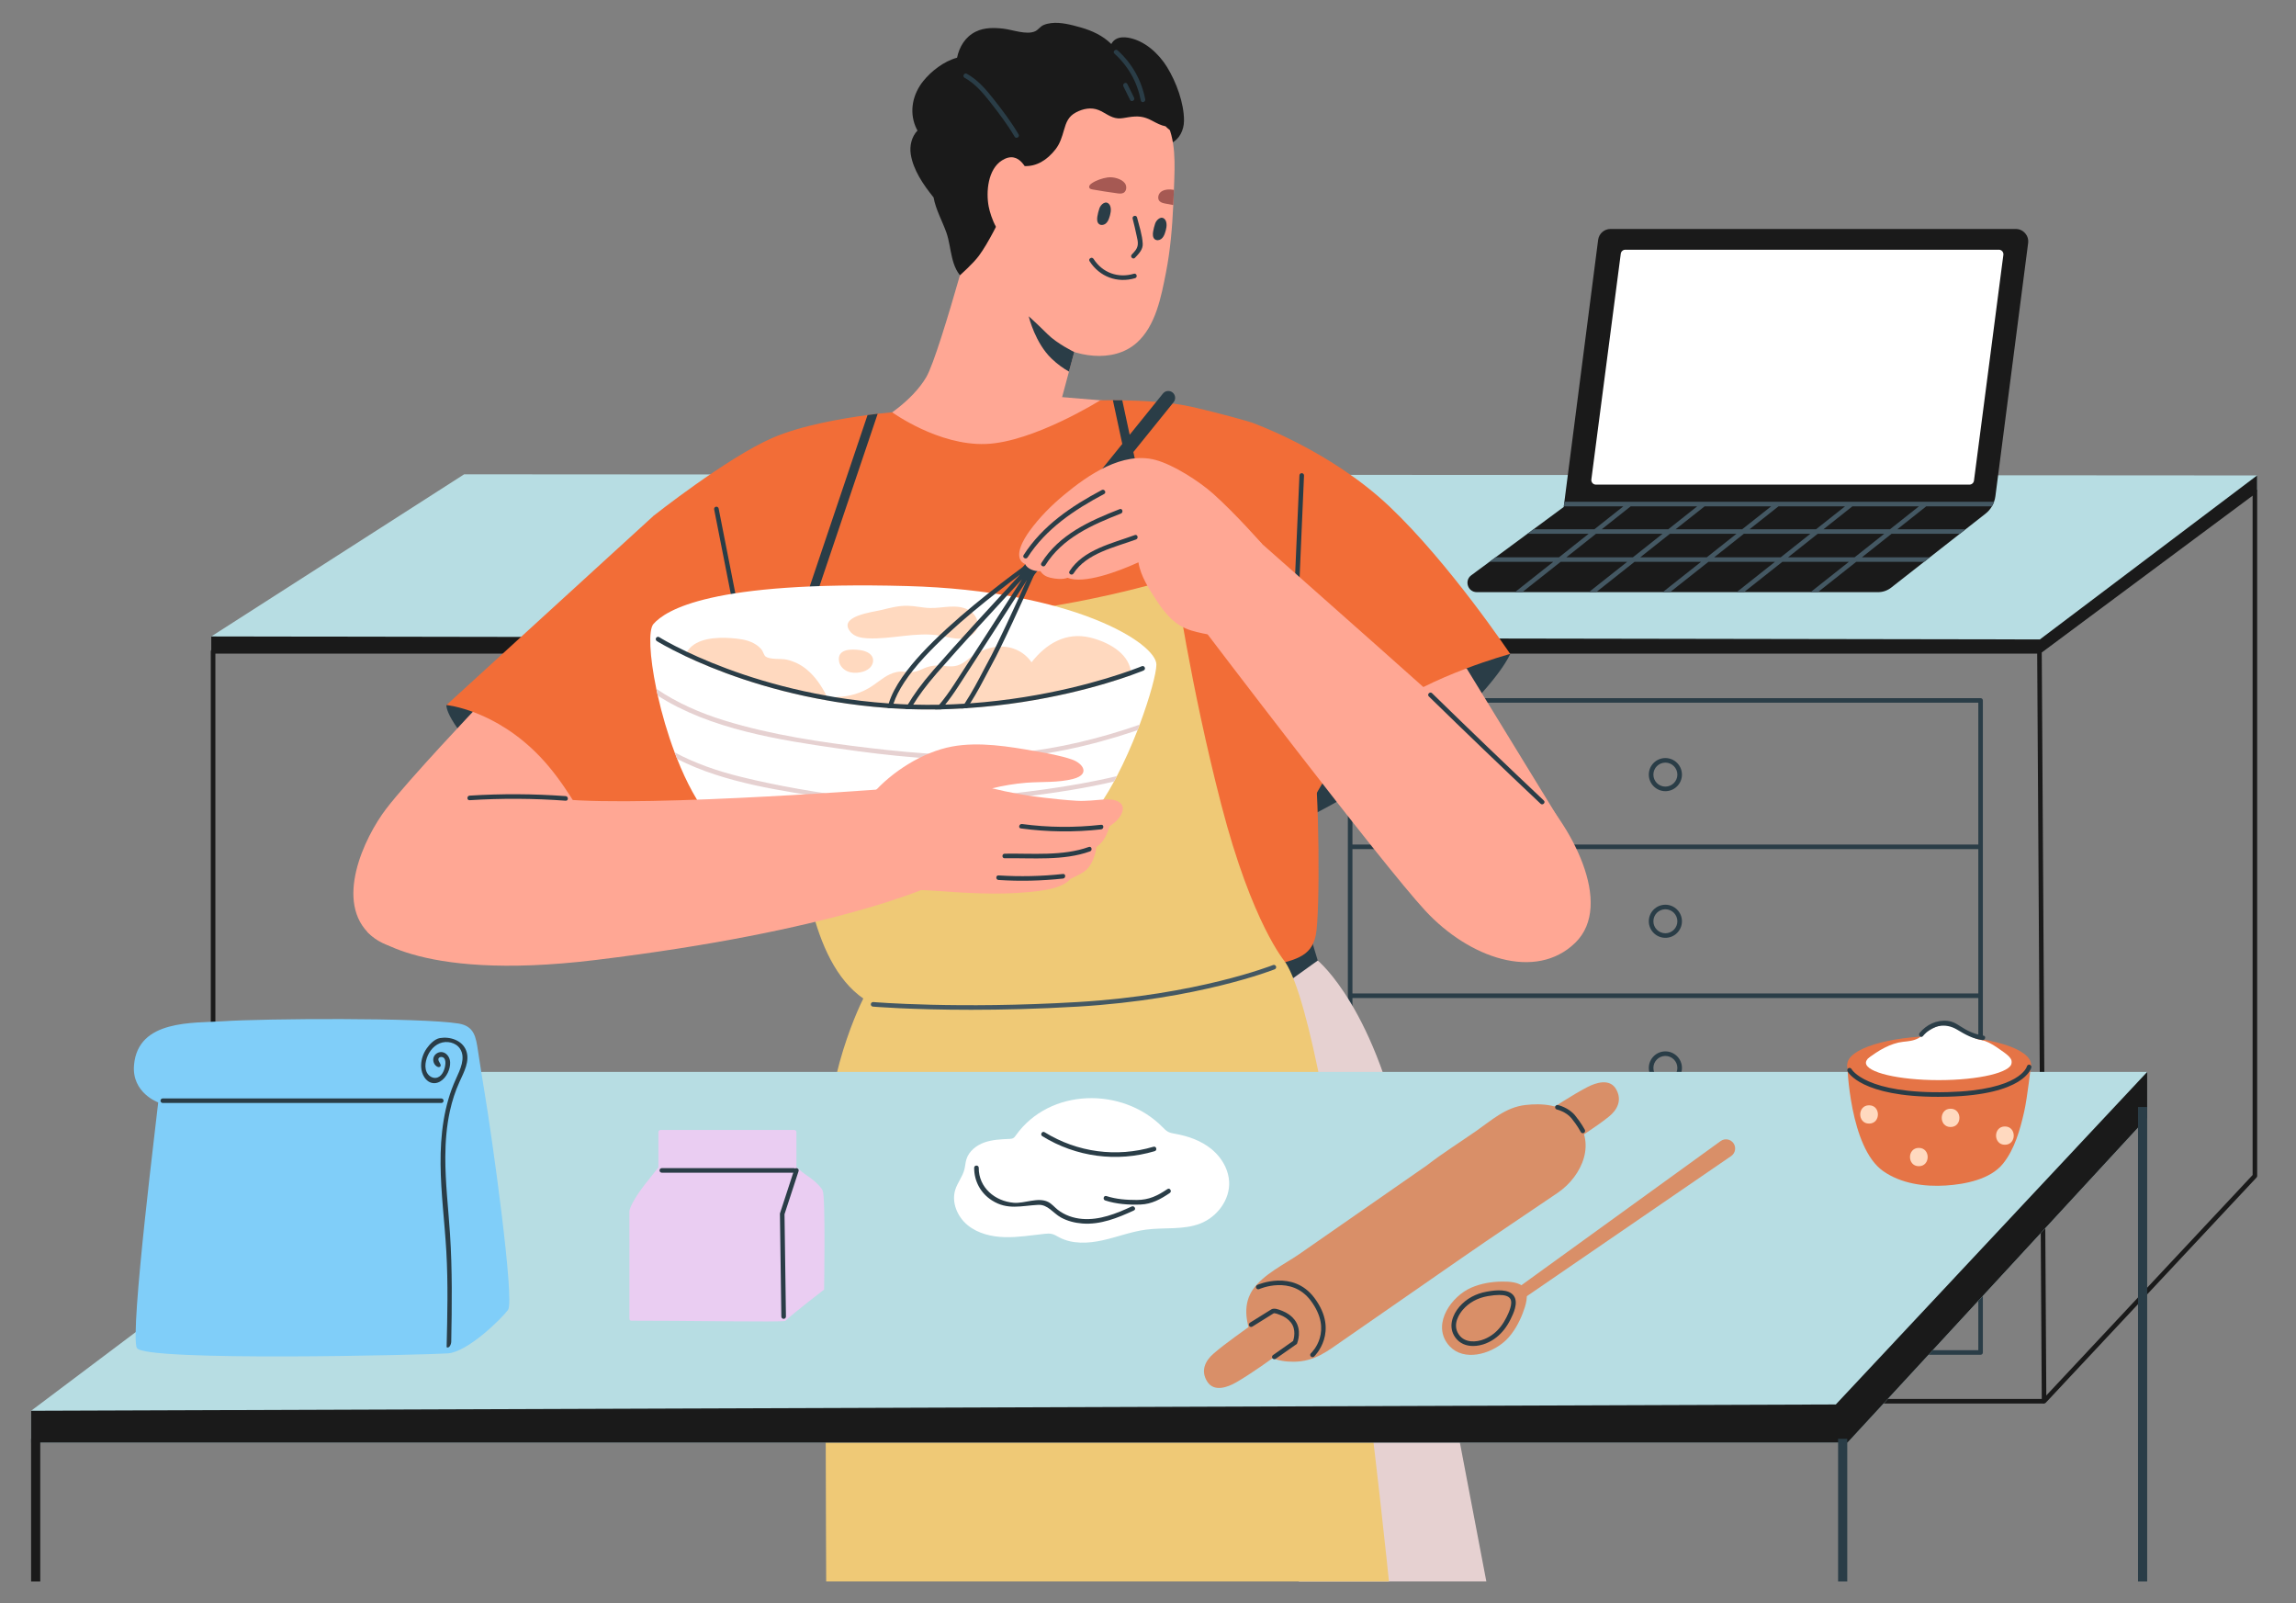 <?xml version="1.0" encoding="utf-8"?>
<!-- Generator: Adobe Illustrator 26.3.1, SVG Export Plug-In . SVG Version: 6.00 Build 0)  -->
<svg version="1.1" id="Layer_1" xmlns="http://www.w3.org/2000/svg" xmlns:xlink="http://www.w3.org/1999/xlink" x="0px" y="0px"
	 viewBox="0 0 1329.02 927.67" style="enable-background:new 0 0 1329.02 927.67;" xml:space="preserve">
<rect x="0" y="0" width="1329.02" height="927.67" fill="#808080" stroke="none"/>
<style type="text/css">
	.st0{fill:#B7DDE3;}
	.st1{fill:#1A1A1A;}
	.st2{fill:#2A3D47;}
	.st3{fill:#E6D1D1;}
	.st4{fill:#FFA794;}
	.st5{fill:#A65953;}
	.st6{fill:#F26D37;}
	.st7{fill:#EFC976;}
	.st8{fill:#FFFFFF;}
	.st9{fill:#FFD9BF;}
	.st10{fill:#80CEF9;}
	.st11{fill:#EACDF2;}
	.st12{fill:#D98F68;}
	.st13{fill:#E57446;}
	.st14{fill:#445863;}
</style>
<g>
	<g>
		<polygon class="st0" points="1306.52,275.13 1306.52,284.19 1181.61,377.6 148.22,376.44 122.28,377.6 122.28,368.31 
			268.67,274.48 		"/>
		<g>
			<g>
				<path class="st1" d="M1183.19,812.21c-0.16,0-0.33-0.03-0.48-0.09c-0.51-0.2-0.84-0.68-0.84-1.23l-2.67-433.96
					c0-0.42,0.2-0.82,0.53-1.07l124.71-92.71c0.4-0.3,0.94-0.34,1.38-0.12c0.45,0.22,0.73,0.68,0.73,1.18v396.3
					c0,0.34-0.13,0.66-0.36,0.91l-122.05,130.38C1183.9,812.06,1183.54,812.21,1183.19,812.21z M1181.85,377.58l2.64,429.97
					l119.42-127.57V286.85L1181.85,377.58z"/>
			</g>
			<g>
				<path class="st2" d="M1146.45,784.02h-286.1v-2.65h284.78V406.66H782.85v250.52h-2.65V405.33c0-0.73,0.59-1.32,1.32-1.32h364.92
					c0.73,0,1.32,0.59,1.32,1.32v377.36C1147.78,783.42,1147.18,784.02,1146.45,784.02z"/>
			</g>
			<g>
				<path class="st1" d="M1183.19,812.21H123.34c-0.73,0-1.32-0.59-1.32-1.32V376.94c0-0.73,0.59-1.32,1.32-1.32h1057.18v2.65
					H124.67v431.3h1058.52V812.21z"/>
			</g>
		</g>
		<polygon class="st1" points="1306.52,275.13 1306.52,284.19 1181.61,377.6 148.22,376.44 122.28,377.6 122.28,368.31 
			1180.76,370.04 		"/>
	</g>
	<g>
		<rect x="781.53" y="488.73" class="st2" width="364.92" height="2.65"/>
	</g>
	<g>
		<rect x="781.53" y="574.91" class="st2" width="364.92" height="2.65"/>
	</g>
	<g>
		<path class="st2" d="M963.99,457.85c-5.29,0-9.59-4.3-9.59-9.59c0-5.28,4.3-9.58,9.59-9.58c5.29,0,9.59,4.3,9.59,9.58
			C973.58,453.55,969.28,457.85,963.99,457.85z M963.99,441.33c-3.83,0-6.94,3.11-6.94,6.94c0,3.83,3.11,6.94,6.94,6.94
			c3.82,0,6.94-3.11,6.94-6.94C970.93,444.44,967.82,441.33,963.99,441.33z"/>
	</g>
	<g>
		<path class="st2" d="M963.99,542.72c-5.29,0-9.59-4.3-9.59-9.58c0-5.28,4.3-9.58,9.59-9.58c5.29,0,9.59,4.3,9.59,9.58
			C973.58,538.42,969.28,542.72,963.99,542.72z M963.99,526.2c-3.83,0-6.94,3.11-6.94,6.94c0,3.83,3.11,6.94,6.94,6.94
			c3.82,0,6.94-3.11,6.94-6.94C970.93,529.31,967.82,526.2,963.99,526.2z"/>
	</g>
	<g>
		<path class="st2" d="M963.99,627.6c-5.29,0-9.59-4.3-9.59-9.59c0-5.28,4.3-9.58,9.59-9.58c5.29,0,9.59,4.3,9.59,9.58
			C973.58,623.3,969.28,627.6,963.99,627.6z M963.99,611.08c-3.83,0-6.94,3.11-6.94,6.94c0,3.83,3.11,6.94,6.94,6.94
			c3.82,0,6.94-3.11,6.94-6.94C970.93,614.19,967.82,611.08,963.99,611.08z"/>
	</g>
	<g>
		<path class="st3" d="M762.77,555.87c0,0,34.42,27.81,51.06,115.2c16.64,87.4,46.52,244.09,46.52,244.09H751.84l-56.54-366.35
			L762.77,555.87z"/>
		<path class="st2" d="M759.13,543.79l3.64,12.08l-21.02,15.06c0,0-8.77-12.91-8.44-13.57C733.64,556.7,759.13,543.79,759.13,543.79
			z"/>
		<path class="st2" d="M258.42,408.01c0,0-1.77,9.27,30.9,40.61c32.66,31.34,59.15,50.32,62.68,39.28
			c3.53-11.04,16.77-82.54,11.92-86.96c-4.86-4.41-35.75-26.04-37.08-26.04C325.52,374.9,258.42,408.01,258.42,408.01z"/>
		<path class="st2" d="M874.17,378.43c0,0-5.08,13.04-32.33,38.96c-27.25,25.92-79.56,52.85-79.56,52.85s-7.61-12.36-8.61-15.01
			c-0.99-2.65,2.65-24.42,2.65-24.42s41.71-37.15,47.67-38.14c5.96-0.99,52.97-23.99,53.96-22.75
			C858.94,371.15,874.17,378.43,874.17,378.43z"/>
		<path class="st4" d="M848.94,386.78c0,0,42.07,68.62,51.94,84.77c9.87,16.14-0.22,36.54-2.87,38.15
			c-2.65,1.6-56.94-24-63.56-43.42c-6.62-19.42-30.46-61.35-30.46-64.89c0-3.53,11.03-14.61,11.03-14.61H848.94z"/>
		<path class="st4" d="M276.96,408.45c0,0-40.61,42.82-53.41,59.59c-12.8,16.77-30.46,54.29-8.83,73.27
			c21.63,18.98,61.8-1.77,89.6-20.75c27.81-18.98,73.93-62.68,73.93-62.68L276.96,408.45z"/>
		<path class="st1" d="M675.52,38.78c-4.86-7.88-13.07-15.38-22.49-16.97c-5.07-0.85-8.24,0.7-9.76,3.66
			c-4.81-4.77-11.06-7.73-17.81-9.62c-5.28-1.48-11.46-3.16-17.01-2.48c-1.52,0.19-2.98,0.5-4.39,1.12
			c-1.93,0.84-3.11,2.77-4.79,3.57c-4.96,2.35-13.18-0.87-18.47-1.47c-5.34-0.61-10.97-0.72-15.92,1.69
			c-6.12,2.97-9.57,8.74-10.9,15.12c-7.61,2.03-15.05,7.85-19.62,13.58c-5.93,7.43-8.11,17.16-4.48,26.1
			c0.35,0.85,0.77,1.66,1.2,2.47c-3.32,3.43-4.69,8.73-3.89,13.75c1.41,8.97,7.18,17.55,13.2,24.95c1.25,7.03,5.13,13.85,7.44,20.42
			c3.1,8.82,2.2,20.58,10.23,26.95c7.4,5.87,17.67,1.52,24.4-3.26c7.9-5.62,13.84-13.47,21.25-19.66
			c10.93-9.13,23.33-8.36,36.34-11.77c10.16-2.66,18.79-9.57,23.19-19.18c2.92-6.39,3.59-12.66,8.98-17.73
			c2.47-2.32,4.64-4.46,5.83-7.25c4.58-2.13,7.25-7.42,7.3-12.85C685.42,59.71,680.85,47.42,675.52,38.78z"/>
		<path class="st4" d="M679.75,103.11c-0.08,2.25-0.13,4.5-0.24,6.75c-0.08,2.94-0.21,5.88-0.37,8.79
			c-0.61,13.08-1.7,26.11-4.21,38.96c-2.73,13.85-5.91,31.04-17.03,40.84c-13.61,12.02-36.07,8.21-49.98-1.38
			c-21.88-15.1-40.97-56.15-40.97-56.15s-1.24-43.19,1.06-47.59c2.33-4.37,20.84-38.56,27.91-42.53
			c7.07-3.97,69.39,6.62,75.56,14.04C680.15,75.27,680.18,90.29,679.75,103.11z"/>
		<path class="st4" d="M630.84,174.83c0,1.01-7.57,23.52-7.57,23.52l-1.46,5.38v0.03l-3.05,11.28l-9.75,36.28
			c0,0-26.48,19.2-30.46,19.54c-3.97,0.32-68.22-28.15-68.22-28.15s17.56-10.25,25.85-24.5c8.26-14.25,33.74-110.57,33.74-110.57
			s45.37,19.12,46.03,20.31C616.62,129.17,630.84,173.85,630.84,174.83z"/>
		<path class="st4" d="M606.35,229.13l48,3.97c0,0-8.61,22.51-13.24,24.5c-4.63,1.99-54.8,16.4-64.49,12.83
			c-9.69-3.56-2.58-44.28,0-44.95C579.21,224.83,606.35,229.13,606.35,229.13z"/>
		<path class="st2" d="M642.57,119.07c-0.09-0.21-0.19-0.41-0.32-0.6c-2.02-2.89-5.06-0.23-5.85,2.05
			c-0.52,1.52-0.92,3.09-1.19,4.68c-0.27,1.59-0.29,3.51,0.99,4.49c1.05,0.8,2.62,0.59,3.68-0.19c1.06-0.79,1.69-2.02,2.12-3.27
			C642.75,124.09,643.48,121.28,642.57,119.07z"/>
		<path class="st2" d="M674.84,127.87c-0.09-0.21-0.19-0.41-0.32-0.6c-2.02-2.89-5.06-0.23-5.85,2.05
			c-0.52,1.52-0.92,3.09-1.19,4.68c-0.27,1.59-0.29,3.51,0.99,4.49c1.05,0.8,2.62,0.59,3.68-0.19c1.06-0.79,1.69-2.02,2.12-3.27
			C675.02,132.89,675.75,130.08,674.84,127.87z"/>
		<path class="st2" d="M658.17,125.84c-0.42-1.65-2.98-0.95-2.55,0.7c0.84,3.28,1.62,6.56,2.31,9.88c0.37,1.78,0.9,3.51,0.64,5.34
			c-0.35,2.41-1.82,3.79-3.46,5.55c-1.16,1.25,0.71,3.12,1.87,1.87c2.2-2.37,4.64-4.71,4.48-8.13
			C661.21,136.04,659.41,130.68,658.17,125.84z"/>
		<path class="st2" d="M656.34,158.42c-9.14,2.71-18.21-0.55-23.36-8.61c-0.91-1.43-3.21-0.11-2.29,1.34
			c5.77,9.03,16.06,12.88,26.35,9.82C658.67,160.49,657.98,157.94,656.34,158.42z"/>
		<path class="st2" d="M621.81,203.72v0.03l-3.05,11.28c-3.07-1.72-6.59-4.16-10.14-7.57c-9.38-9.08-12.95-23.57-13.16-24.44
			c0.32,0.26,5.59,5.06,10.91,10.36C611.82,198.85,621.81,203.72,621.81,203.72z"/>
		<path class="st5" d="M651.1,106.01c-1.85-2.5-6.63-3.82-10-3.32c-3.08,0.46-6.5,1.62-9.02,3.3c-0.54,0.36-1.07,0.76-1.38,1.28
			c-0.31,0.52-0.37,1.19,0.01,1.65c0.39,0.46,1.09,0.61,1.74,0.73c4.75,0.84,9.52,1.59,14.32,2.23c1.18,0.16,2.48,0.29,3.53-0.26
			c1.2-0.63,1.66-1.96,1.62-3.14C651.9,107.62,651.63,106.73,651.1,106.01z"/>
		<path class="st5" d="M672.26,110.84c-0.74,0.5-1.27,1.24-1.59,2.07c-0.4,1.11-0.4,2.52,0.53,3.5c0.82,0.85,2.09,1.14,3.26,1.38
			c1.56,0.32,3.13,0.61,4.69,0.87c0.16-2.91,0.29-5.85,0.37-8.79C676.89,109.38,674.01,109.62,672.26,110.84z"/>
		<path class="st1" d="M671.76,58.44c-9.74-5.59-21.24-6.73-31.85-9.85c-10.42-3.07-19.18-8.16-30.38-6.94
			c-8.58,0.93-18.4,3.04-25.33,8.51c-8.42,6.64-12.2,18.95-16.76,28.25c-4.84,9.86-8.89,19.41-9.9,30.48
			c-1.22,13.32,0.47,26.7-1.82,39.95c-0.4-0.05-0.81-0.09-1.22-0.22c-1.64-0.48,1.17,10.67,1.17,10.67s7.73-6.87,10.96-11.27
			c5.81-7.92,11.18-19.5,15.8-28.17c4.08-7.65,7.44-15.64,10.49-23.75c7,0.3,13.09-3.32,18.11-9.75c2.54-3.26,3.71-7.16,4.83-11.07
			c1.29-4.5,2.55-7.9,6.94-10.23c4.09-2.17,8.82-3.13,13.19-1.34c3.75,1.53,6.86,4.46,11.06,4.78c2.08,0.16,4.14-0.35,6.17-0.66
			c5.35-0.82,8.79-0.6,13.63,2c2.69,1.44,5.19,2.77,7.84,3.26c2.35,2.47,5.31,4.4,7.31,1.81C686.28,69.32,675.5,60.59,671.76,58.44z
			"/>
		<path class="st4" d="M597.48,106.14c-2.37-7.75-7.34-19.7-17.48-13.33c-8.16,5.12-9.33,18.18-7.71,26.69
			c1.07,5.63,5.97,20.48,14.01,18.01c4.32-1.33,5.19-6.45,6.06-10.26c1.48-6.48,2.47-13.04,3.19-19.64
			C596.45,108.09,597.87,107.4,597.48,106.14z"/>
		<path class="st2" d="M646.96,29.17c-1.26-1.14-3.14,0.73-1.87,1.87c8.01,7.25,13.21,16.5,15.26,27.11
			c0.32,1.67,2.88,0.96,2.55-0.7C660.77,46.43,655.28,36.7,646.96,29.17z"/>
		<path class="st2" d="M656.45,56.51c-1.3-2.62-2.59-5.25-3.89-7.87c-0.76-1.53-3.04-0.19-2.29,1.34c1.3,2.62,2.59,5.25,3.89,7.87
			C654.91,59.37,657.2,58.03,656.45,56.51z"/>
		<path class="st2" d="M589.61,77.78c-4.22-7.17-9.23-13.78-14.37-20.31c-4.52-5.75-9.11-11.15-15.56-14.76
			c-1.49-0.83-2.83,1.45-1.34,2.29c6.26,3.51,10.65,8.79,15.02,14.35c5,6.36,9.85,12.79,13.96,19.77
			C588.19,80.58,590.48,79.25,589.61,77.78z"/>
		<path class="st6" d="M761.61,541.31c-2.65,12.58-11.92,14.57-31.12,18.54c-19.2,3.97-87.42,19.86-99.66,19.2
			c-12.24-0.66-75.13-9.93-75.13-9.93L433.88,385.05l-55.62-86.52c0,0,42.37-33.53,68.65-45.02c16.71-7.31,40.33-11.33,55.27-13.32
			c2.15-0.29,4.11-0.53,5.85-0.74c5.22-0.58,8.42-0.85,8.42-0.85s26.64,19.33,54.13,18.33c27.49-0.98,66.29-25.27,66.29-25.27
			s2.81-0.08,7.31-0.05c1.62,0,3.44,0.03,5.43,0.05c11.34,0.19,28.02,0.98,40.18,3.76c20.18,4.63,34.08,8.87,34.08,8.87
			s33.1,175.85,36.42,193.07C763.6,454.57,764.26,528.73,761.61,541.31z"/>
		<g>
			<path class="st2" d="M676.47,356.72l-5.16,1.11l-27.12-126.22c1.62,0,3.44,0.03,5.43,0.05L676.47,356.72z"/>
		</g>
		<path class="st7" d="M455.26,356.01c3.59,44.7,0.78,80.69,6.77,125.13c4.43,32.82,11.5,91.96,51.43,103.2c0,0,87.27,2.65,132.29,0
			c45.02-2.65,98.24-27.55,98.24-27.55s-19.15-21.84-37.11-91.31c-17.96-69.47-26.66-131.08-26.66-131.08s-62.44,19.5-124.02,22.09
			C491.15,359.23,455.26,356.01,455.26,356.01z"/>
		<path class="st6" d="M378.26,298.54L258.42,408.01c0,0,28.25,2.65,54.29,30.01c26.04,27.37,43.7,75.48,43.7,75.48
			s172.14-31.34,168.61-42.37c-3.53-11.03-41.05-143.89-48.55-149.19C468.97,316.64,378.26,298.54,378.26,298.54z"/>
		<g>
			<path class="st2" d="M443.72,443.32c-0.62,0-1.17-0.44-1.3-1.07l-29.04-147.46c-0.14-0.72,0.33-1.41,1.04-1.55
				c0.73-0.14,1.41,0.33,1.56,1.04l29.04,147.46c0.14,0.72-0.33,1.41-1.04,1.55C443.89,443.31,443.8,443.32,443.72,443.32z"/>
		</g>
		<g>
			<path class="st2" d="M508.03,239.45l-41,121.45l-5.01-1.69l40.15-119.02C504.32,239.9,506.28,239.66,508.03,239.45z"/>
		</g>
		<path class="st6" d="M723.87,244.28c0,0,45.68,15.86,80.55,48.96c34.87,33.1,69.74,85.19,69.74,85.19s-45.91,12.36-73.27,33.1
			c-27.37,20.75-44.58,58.71-44.58,58.71l-49.44-161.55L723.87,244.28z"/>
		<g>
			<path class="st2" d="M748.04,402.1c-0.02,0-0.04,0-0.06,0c-0.73-0.03-1.3-0.65-1.27-1.38l5.46-125.63
				c0.03-0.73,0.65-1.29,1.38-1.27c0.73,0.03,1.3,0.65,1.27,1.38l-5.46,125.63C749.33,401.54,748.74,402.1,748.04,402.1z"/>
		</g>
		<path class="st8" d="M669.37,384.6c0,4.77-3.66,18.67-9.69,34.75c-0.4,1.06-0.79,2.12-1.22,3.2c-3.39,8.71-7.44,17.96-11.97,26.59
			c-0.53,1.06-1.09,2.09-1.64,3.12c-8,14.67-17.29,27.25-26.91,32.31c-26.43,13.93-172.12,30.11-206.57-10.62
			c-7.57-8.95-14.09-21.37-19.39-34.72c-0.53-1.27-1.01-2.54-1.48-3.84c-4.11-10.91-7.39-22.3-9.75-32.81
			c-0.29-1.35-0.58-2.67-0.85-3.97c-3.92-18.86-4.66-34.14-1.64-37.53c7.1-7.95,32.89-25.03,146.83-21.93
			C621.28,341.75,669.37,372.26,669.37,384.6z"/>
		<path class="st3" d="M659.68,419.35c-0.4,1.06-0.79,2.12-1.22,3.2c-0.74,0.24-1.46,0.5-2.2,0.74
			c-25.95,8.69-52.99,14.49-80.35,15.92c-30.01,1.59-60.33-1.72-89.99-5.96c-34.48-4.95-74.79-11.12-105.17-30.67
			c-0.29-1.35-0.58-2.67-0.85-3.97c11.97,8.16,25.58,14.09,39.46,18.35c27.3,8.4,56.2,12.63,84.48,15.97
			c28.13,3.34,56.62,5.51,84.88,2.65C613.07,433.12,636.72,427.35,659.68,419.35z"/>
		<path class="st3" d="M646.49,449.14c-0.53,1.06-1.09,2.09-1.64,3.12c-7.97,1.88-16.05,3.44-24.15,4.79
			c-21.98,3.68-44.17,5.93-66.31,8.08c-24.05,2.36-47.38,1.06-71.19-2.67c-30.17-4.77-63.46-9.08-91.21-23.23
			c-0.53-1.27-1.01-2.54-1.48-3.84c11.81,6.36,24.76,10.81,37.92,14.06c22.11,5.48,45.02,9.27,67.59,12.21
			c22.62,2.94,44.49,2.25,67.11-0.05C591.03,458.78,619.18,455.69,646.49,449.14z"/>
		<path class="st9" d="M478.4,402.59c-2.86-5.64-6.41-10.94-11.28-15.02c-3.42-2.89-7.34-4.82-11.71-5.83
			c-3.52-0.79-9.69,0.19-12.39-1.93c-0.69-0.53-1.43-2.94-2.07-3.73c-1.19-1.54-2.75-2.75-4.45-3.71c-4.03-2.25-8.9-2.78-13.43-3.1
			c-7.97-0.56-19.65-0.13-24.84,7.07c-0.21,0.29-0.4,0.58-0.58,0.87c-0.5,0.79-0.87,1.59-1.17,2.38
			c16.71,7.92,45.58,19.41,83.34,25.93C479.38,404.55,478.9,403.57,478.4,402.59z"/>
		<path class="st9" d="M562.54,354.29c-0.35-0.31-0.73-0.59-1.12-0.84c-3.28-2.14-7.39-2.57-11.3-2.39
			c-3.91,0.17-7.8,0.89-11.71,0.8c-4.34-0.1-8.61-1.2-12.95-1.3c-5.09-0.12-10.1,1.14-15.03,2.39c-4.6,1.16-26.15,3.53-18,12.9
			c2.32,2.67,6.17,3.36,9.7,3.54c14.02,0.71,28.13-3.9,41.97-1.55c3.97,0.68,7.9,1.93,11.93,1.75c4.03-0.17,8.34-2.23,9.61-6.05
			C566.72,360.24,565.17,356.58,562.54,354.29z"/>
		<path class="st9" d="M505.19,380.82c-0.9-2.88-4.26-4.15-7.25-4.59c-4.85-0.72-13.67-0.91-12.23,6.66
			c0.48,2.5,2.43,4.56,4.76,5.58c2.33,1.01,4.99,1.08,7.49,0.6c2.02-0.38,4.04-1.14,5.52-2.57
			C504.96,385.06,505.8,382.86,505.19,380.82z"/>
		<path class="st9" d="M654.54,387.99c-1.83-10.36-13.32-16.55-23.41-19.02c-14.12-3.42-25.61,3.55-34.03,14.3
			c-4.13-6.01-11.02-9.35-18.46-9.08c-4.63,0.16-9.24,1.69-13.27,3.95c-2.44,1.35-4.53,3.07-6.75,4.69
			c-4.21,2.99-7.15,3.13-12.39,2.52c-4.05-0.5-7.89-0.21-11.65,1.54c-3.71,1.75-6.7,2.57-10.75,1.91c-1.69-0.29-3.31-0.21-5.01,0.16
			c-5.27,1.11-9.22,4.79-13.53,7.73c-6.52,4.48-13.85,6.59-21.72,6.7c-0.13,0-0.27,0.03-0.37,0.05c-0.93,0.24-1.22,1.43-0.56,2.2
			c0.13,0.16,0.27,0.29,0.42,0.45c9.69,1.59,19.97,2.83,30.75,3.63c0.26,0.03,0.5,0.03,0.77,0.05c0.64,0.05,1.27,0.08,1.91,0.13
			c2.54,0.16,5.08,0.29,7.6,0.4c1.01,0.05,1.99,0.08,2.99,0.11c3.42,0.11,6.81,0.16,10.17,0.16c1.38,0,2.73,0,4.08-0.03
			c1.19,0,2.38-0.03,3.58-0.05c3.89-0.11,7.76-0.24,11.52-0.48c1.11-0.05,2.22-0.11,3.34-0.21c45.08-2.91,80.51-13.9,95.05-19.07
			C654.81,389.77,654.7,388.87,654.54,387.99z"/>
		<path class="st4" d="M212.54,539.17c0,0,25.36,29.29,131.76,16.43c139.55-16.86,194.89-43.03,194.89-43.03l-28.87-55.85
			c0,0-157.49,12-193.86,4.5c-36.37-7.5-42.36-13.49-46.26-8.61c-3.9,4.88-34.5,45.15-35.61,55.04
			C233.47,517.54,212.54,539.17,212.54,539.17z"/>
		<path class="st4" d="M639.95,462.58c-5.74,0.38-11.13,1.17-16.91,0.82c-6.3-0.38-12.61-1.07-18.88-1.79
			c-10.09-1.16-20.05-2.99-29.89-5.41c6.48-1.56,13.04-2.69,19.73-3.22c8.92-0.7,18.62,0.05,27.32-2.26c9.9-2.63,5.62-9-0.89-11.22
			c-6.68-2.28-13.87-3.51-20.8-4.74c-15.52-2.77-32.87-5.64-48.57-2.74c-16.88,3.13-34.88,14.58-46.03,27.43
			c-1.11,1.28,0.75,3.16,1.87,1.87c0.63-0.73,1.33-1.41,1.99-2.12c-1.38,14.77-10.5,30.24-3.74,44.95
			c5.43,11.83,24.35,10.48,34.96,11.26c18.28,1.34,37.18,2.6,55.47,0.82c6.44-0.63,19.09-1.75,24.09-7.64
			c0.56-0.25,1.11-0.52,1.69-0.82c2.72-1.39,6.04-2.75,8.13-5.08c2.83-3.16,4.64-7.95,5.12-12.46c0.98-0.7,1.9-1.46,2.69-2.35
			c2.46-2.76,4.01-6.15,4.9-9.7c3.27-2.09,6-4.68,7.22-7.79C651.96,463.9,644.59,462.27,639.95,462.58z"/>
		<path class="st2" d="M637.39,477.3c-15.27,1.73-30.56,1.61-45.79-0.44c-1.67-0.22-2.39,2.33-0.7,2.55
			c15.48,2.08,30.97,2.29,46.5,0.53C639.06,479.76,639.08,477.11,637.39,477.3z"/>
		<path class="st2" d="M630.26,490.13c-15.12,5.46-32.87,3.63-48.72,3.9c-1.7,0.03-1.71,2.68,0,2.65
			c16.12-0.27,34.01,1.58,49.42-3.99C632.55,492.11,631.87,489.55,630.26,490.13z"/>
		<path class="st2" d="M615.32,505.77c-12.43,1.35-24.85,1.62-37.33,0.83c-1.7-0.11-1.7,2.54,0,2.65
			c12.48,0.79,24.9,0.52,37.33-0.83C616.99,508.24,617.01,505.59,615.32,505.77z"/>
		<path class="st2" d="M327.43,460.72c-18.52-1.36-37.05-1.46-55.59-0.29c-1.69,0.11-1.7,2.76,0,2.65
			c18.53-1.17,37.07-1.07,55.59,0.29C329.13,463.5,329.12,460.85,327.43,460.72z"/>
		<path class="st4" d="M695.29,362.21c0,0,104.28,137.38,129.77,164.86c25.49,27.48,63.89,40.72,86.73,18.54
			c22.84-22.18-2.32-69.19-26.81-92.69C860.49,429.41,728.51,313,728.51,313L695.29,362.21z"/>
		<g>
			<g>
				<path class="st2" d="M594.14,335.93c-0.88,0-1.76-0.29-2.49-0.88c-1.71-1.38-1.97-3.88-0.6-5.59l82.11-101.72
					c1.37-1.71,3.88-1.98,5.59-0.6c1.71,1.38,1.97,3.88,0.6,5.59l-82.11,101.72C596.45,335.42,595.3,335.93,594.14,335.93z"/>
			</g>
			<g>
				<path class="st2" d="M600.06,322.23c-0.11,0.08-0.21,0.16-0.29,0.24l-1.24,0.9c-1.69,1.24-3.81,2.78-6.22,4.56
					c-14.75,10.86-41.13,31.01-59.11,50.48c-7.39,8-15.81,18.72-18.75,28.68c-0.26,0.87-0.48,1.75-0.64,2.62
					c0.26,0.03,0.5,0.03,0.77,0.05c0.64,0.05,1.27,0.08,1.91,0.13c0.16-0.85,0.4-1.75,0.69-2.65c2.44-7.6,8.58-16.92,17.96-27.07
					c16.45-17.8,40.07-36.2,55.14-47.46c0,0,0.03,0,0.03-0.03c3.07-2.28,5.8-4.29,8.02-5.91c-1.03,2.36-2.44,5.48-4.05,9.11h-0.03
					v0.03c0,0.03,0,0.03-0.03,0.08c0,0,0,0,0,0.03c-6.65,14.78-17.03,37.45-22.59,47.49c-0.69,1.27-1.54,2.86-2.49,4.69
					c-2.73,5.24-6.41,12.31-10.83,19.04c-0.64,0.93-1.24,1.85-1.88,2.75c1.11-0.05,2.22-0.11,3.34-0.21
					c0.61-0.93,1.22-1.83,1.8-2.75c4.03-6.33,7.39-12.74,9.93-17.61c0.95-1.8,1.77-3.39,2.46-4.63
					c6.17-11.12,18.17-37.61,24.55-51.91v-0.03c2.52-5.64,4.18-9.38,4.24-9.51l1.99-4.53L600.06,322.23z"/>
			</g>
			<g>
				<path class="st2" d="M601.55,322.34c-0.42-0.34-1.03-0.37-1.48-0.11c-0.11,0.08-0.21,0.16-0.29,0.24
					c-0.11,0.13-3.84,4.13-9.48,10.22c0,0.03-0.03,0.03-0.03,0.03c-13.24,14.33-37.16,40.31-49.97,55.06
					c-7.02,8.05-11.68,14.65-14.78,19.92c-0.53,0.9-1.01,1.77-1.43,2.6c1.01,0.05,1.99,0.08,2.99,0.11
					c0.45-0.82,0.98-1.69,1.51-2.62c2.99-4.9,7.34-10.94,13.72-18.27c12.55-14.46,35.83-39.75,49.23-54.24
					c-10.14,15.78-27.6,42.88-39.2,60.7c-3.05,4.69-5.96,8.63-8.71,11.89c-0.79,0.95-1.56,1.85-2.3,2.67c1.19,0,2.38-0.03,3.58-0.05
					c0.72-0.85,1.46-1.75,2.2-2.7c2.38-2.97,4.87-6.41,7.44-10.36c11.79-18.11,29.58-45.74,39.67-61.39c0-0.03,0-0.03,0-0.03
					c0.03-0.05,0.03-0.05,0.03-0.08c0.03-0.03,0.03-0.03,0.03-0.03c4.56-7.07,7.49-11.65,7.6-11.81
					C602.24,323.53,602.1,322.76,601.55,322.34z"/>
			</g>
		</g>
		<path class="st4" d="M730.67,314.9c0,0-15.44-17.58-28.42-29.16c-8-7.14-23.04-16.86-33.51-19.6c-19-4.98-38.8,8.62-52.77,20.21
			c-7.44,6.17-14.48,13.25-20.14,21.1c-2.85,3.95-9.46,14.33-3.45,18.44c0.33,0.22,0.66,0.4,1.01,0.54
			c1.22,2.69,5.17,4.35,8.87,4.08c1.18,1.98,3.27,3.27,5.76,3.83c3.08,0.7,6.88,1.14,9.99,0.02c9.22,3.82,29.17-3.54,40.97-8.95
			c1.17,7.74,6.07,15.38,10.29,21.79c5.38,8.17,10.77,14.83,20.49,17.73c8.52,2.54,18.04,3.52,26.89,4.25
			c6.27,0.52,14.22,1.63,20.29-0.64c9.56-3.58-21.92-24.85-16.98-33.06c2.92-4.84,5.75-9.69,6.6-15.35
			C727.45,314.03,730.67,314.9,730.67,314.9z"/>
		<path class="st2" d="M656.89,309.64c-13.06,4.8-29.81,8.41-37.81,20.92c-0.92,1.44,1.37,2.77,2.29,1.34
			c7.52-11.76,23.93-15.19,36.22-19.71C659.18,311.61,658.5,309.05,656.89,309.64z"/>
		<path class="st2" d="M648.13,294.63c-17.42,6.83-35.09,14.68-45.35,31.18c-0.9,1.45,1.39,2.78,2.29,1.34
			c9.87-15.88,27.03-23.4,43.76-29.96C650.41,296.57,649.72,294,648.13,294.63z"/>
		<path class="st2" d="M637.79,283.57c-17.6,9.32-34.34,20.62-45.28,37.65c-0.92,1.44,1.37,2.77,2.29,1.34
			c10.68-16.63,27.16-27.6,44.33-36.7C640.63,285.06,639.29,282.78,637.79,283.57z"/>
		<path class="st2" d="M893.62,463.24c-21.74-20.51-43.3-41.2-64.68-62.08c-1.22-1.19-3.09,0.68-1.87,1.87
			c21.38,20.88,42.94,41.58,64.68,62.08C892.99,466.28,894.87,464.41,893.62,463.24z"/>
		<g>
			<path class="st2" d="M661.98,387.99c-0.13,0.05-2.62,1.11-7.18,2.73c-14.54,5.16-49.97,16.16-95.05,19.07
				c-1.11,0.11-2.22,0.16-3.34,0.21c-3.76,0.24-7.63,0.37-11.52,0.48c-1.19,0.03-2.38,0.05-3.58,0.05c-1.35,0.03-2.7,0.03-4.08,0.03
				c-3.36,0-6.75-0.05-10.17-0.16c-1.01-0.03-1.99-0.05-2.99-0.11c-2.52-0.11-5.06-0.24-7.6-0.4c-0.64-0.05-1.27-0.08-1.91-0.13
				c-0.26-0.03-0.5-0.03-0.77-0.05c-10.78-0.79-21.05-2.04-30.75-3.63c-1.09-0.19-2.17-0.34-3.23-0.56
				c-37.77-6.52-66.63-18.01-83.34-25.93c-10.43-4.95-16.13-8.5-16.29-8.61c-0.61-0.4-0.79-1.22-0.4-1.83
				c0.4-0.64,1.22-0.79,1.83-0.42c0.16,0.13,5.77,3.63,16.02,8.47c16.26,7.73,44.2,18.86,80.75,25.37c1.59,0.32,3.18,0.58,4.79,0.85
				c9.85,1.62,20.29,2.89,31.25,3.65c0.11,0,0.21,0.03,0.32,0.03c0.79,0.05,1.62,0.11,2.41,0.13c2.81,0.21,5.59,0.34,8.34,0.45
				c1.03,0.03,2.07,0.05,3.07,0.08c5.08,0.13,10.12,0.16,15.04,0.08c1.17-0.03,2.33-0.05,3.47-0.08c3.79-0.13,7.55-0.29,11.2-0.53
				c1.11-0.05,2.2-0.13,3.26-0.21c44.49-3.15,79.21-14.12,92.98-19.04c4.05-1.46,6.28-2.38,6.41-2.44c0.66-0.29,1.43,0.03,1.72,0.72
				C662.96,386.93,662.64,387.7,661.98,387.99z"/>
		</g>
		<path class="st7" d="M501.44,574.41c0,0-22.32,40.61-23.21,92.69c-0.88,52.08,0,248.06,0,248.06h325.75
			c0,0-31.71-315.09-60-358.38l-164.66,15.73L501.44,574.41z"/>
		<polygon class="st0" points="1242.88,620.33 1242.88,646.82 1069.41,834.85 18,834.85 18,816.42 278.76,620.33 		"/>
		<polygon class="st1" points="1242.88,620.33 1242.88,646.82 1069.41,834.85 18,834.85 18,816.42 1062.65,812.76 		"/>
		<g>
			<rect x="18" y="832.63" class="st1" width="5.3" height="82.54"/>
		</g>
		<g>
			<rect x="1063.97" y="832.63" class="st2" width="5.3" height="82.54"/>
		</g>
		<g>
			<rect x="1237.58" y="640.62" class="st2" width="5.3" height="274.55"/>
		</g>
		<path class="st10" d="M91.58,637.97c0,1.77-16.73,134.18-12.34,142.13c4.39,7.95,168.61,3.97,180.08,3.09
			c11.47-0.88,30.78-19.86,34.76-25.16c3.97-5.3-9.16-99.31-13.58-125.8c-1.48-8.89-2.49-15.48-3.86-24.39
			c-1.17-7.63-2.09-14.03-11.16-15.51c-21.85-3.56-113.19-2.9-136.09-1.35c-17.49,1.18-49.49-1.15-51.81,25.33
			C76.15,632.44,91.58,637.97,91.58,637.97z"/>
		<g>
			<path class="st11" d="M457.12,673.34h-71.9c-1.48,0-2.89,0.68-3.81,1.84l-8.2,10.35c-2.67,3.36-8.88,12.16-8.89,15.73
				c-0.02,7.03,0.01,19.03,0.01,26.06l0,35.91c0,0.58,0.45,1.05,1.03,1.05c28.08-0.1,88.29,1,89.23,0.1
				c4.92-4.69,22.43-18.09,22.43-18.09s0.9-53.41-0.8-57.27c-0.53-1.2-1.44-2.18-2.34-3.14c-4.92-5.23-8.34-5.76-13.25-11.03
				C459.73,673.87,458.45,673.34,457.12,673.34z"/>
			<path class="st11" d="M381.11,676.87v-21.74c0-0.67,0.57-1.21,1.27-1.21h77.35c0.7,0,1.27,0.54,1.27,1.21v26.15l-62.34,13.68
				L381.11,676.87z"/>
			<g>
				<path class="st2" d="M453.6,763.22c-0.72,0-1.31-0.58-1.32-1.31l-0.83-59.64l8.29-25.37c0.23-0.7,0.97-1.08,1.67-0.85
					c0.7,0.23,1.07,0.98,0.85,1.67l-8.15,24.95l0.83,59.2c0.01,0.73-0.57,1.33-1.31,1.34C453.62,763.22,453.61,763.22,453.6,763.22z
					"/>
			</g>
			<g>
				<path class="st2" d="M459.56,678.64h-76.47c-0.73,0-1.32-0.59-1.32-1.32c0-0.73,0.59-1.32,1.32-1.32h76.47
					c0.73,0,1.32,0.59,1.32,1.32C460.89,678.04,460.3,678.64,459.56,678.64z"/>
			</g>
		</g>
		<path class="st2" d="M260.46,642.8c1.27-5.73,3.05-11.33,5.5-16.68c2.64-5.77,6.11-12.13,3.9-18.08
			c-2.23-6.02-9.36-8.31-15.24-7.31c-3.05,0.52-5.98,3.61-7.67,6.05c-1.92,2.78-3.09,6.11-3.18,9.49c-0.01,0.41-0.01,0.81,0.01,1.22
			c0.21,4.1,2.55,8.61,6.6,9.26c4.29,0.69,8.02-3.29,9.43-7.41c0.68-1.99,1.04-4.17,0.49-6.2c-0.54-2.03-2.14-3.87-4.2-4.25
			c-2.04-0.37-4.25,0.85-5.02,2.77c-0.77,1.92-0.01,4.34,1.73,5.47c0.59,0.39,1.44,0.61,1.97,0.13c1.19-1.08-1.22-2.78-1.03-4.37
			c0.17-1.36,2.29-1.61,3.22-0.61c0.93,1,0.94,2.54,0.78,3.9c-0.4,3.4-2.22,7.34-5.63,7.6c-2.19,0.17-4.26-1.4-5.17-3.41
			c-0.91-2-0.84-4.32-0.35-6.47c0.98-4.33,3.78-8.41,7.88-10.12c4.1-1.71,9.44-0.54,11.84,3.2c3.33,5.17,0.13,11.86-2.43,17.45
			c-7.03,15.32-9.02,32.51-8.87,49.37c0.16,16.85,2.37,33.62,3.33,50.45c1.05,18.43,0.61,36.91,0.17,55.37
			c1.46,0.88,2.64-1.53,2.67-3.24c0.4-20.77,0.65-41.56-0.71-62.29c-0.97-14.83-2.76-29.63-2.72-44.49
			C257.8,660.62,258.53,651.55,260.46,642.8z"/>
		<g>
			<path class="st2" d="M255.44,638.3H94.22c-0.73,0-1.32-0.59-1.32-1.32c0-0.73,0.59-1.32,1.32-1.32h161.22
				c0.73,0,1.32,0.59,1.32,1.32C256.77,637.71,256.18,638.3,255.44,638.3z"/>
		</g>
		<g>
			<path class="st12" d="M740.54,755.83c-8.75,5.78-17.39,11.74-25.84,17.95c-4.18,3.07-8.35,6.18-12.27,9.57
				c-4.97,4.29-7.51,10.07-3.64,16.17c3.9,6.15,11.67,3.39,16.76,0.45c17.21-9.93,44.19-31.45,44.19-31.45L740.54,755.83z"/>
			<path class="st12" d="M891.95,672.25c8.98-5.41,17.85-11.02,26.55-16.88c4.3-2.89,8.59-5.83,12.65-9.06
				c5.14-4.08,7.91-9.75,4.3-16.01c-3.64-6.31-11.52-3.86-16.73-1.14c-17.61,9.22-45.44,29.62-45.44,29.62L891.95,672.25z"/>
			<path class="st12" d="M725.14,746.37c6.04-8.92,18.73-14.92,27.07-20.72c24.54-17.06,49.1-34.08,73.62-51.18
				c9.17-7.11,19.17-13.36,28.69-20c9.06-6.32,17.03-13.7,28.42-15c9.58-1.1,20.51-0.33,27.73,6.86
				c14.1,14.03,5.39,34.16-9.05,43.98c-18.47,12.55-37.18,24.96-55.58,37.74c-16.29,11.31-32.59,22.62-48.89,33.92
				c-6.43,4.45-12.85,8.91-19.28,13.36c-9.58,6.64-16.85,12.61-28.96,12.71c-8.98,0.08-18.44-2.66-22.74-11.26
				c-4.15-8.29-6.99-18.96-2.48-27.92C724.11,747.99,724.59,747.17,725.14,746.37z"/>
			<g>
				<path class="st2" d="M916.19,655.79c-0.48,0-0.94-0.26-1.17-0.71c-0.02-0.04-2.04-3.85-5.37-7.92
					c-3.14-3.84-8.41-5.08-8.46-5.09c-0.71-0.16-1.16-0.87-0.99-1.59c0.16-0.72,0.88-1.16,1.59-1c0.25,0.06,6.21,1.47,9.92,6
					c3.51,4.28,5.58,8.2,5.67,8.36c0.34,0.65,0.09,1.45-0.56,1.79C916.61,655.74,916.4,655.79,916.19,655.79z"/>
			</g>
			<g>
				<path class="st2" d="M759.74,785.4c-0.35,0-0.71-0.14-0.97-0.42c-0.5-0.53-0.47-1.37,0.06-1.87c0.54-0.51,13.16-12.7-0.15-30.46
					c-11.18-14.9-29.62-6.73-29.81-6.65c-0.66,0.29-1.45,0.01-1.75-0.66c-0.3-0.66-0.01-1.45,0.66-1.75
					c0.2-0.09,20.59-9.11,33.02,7.47c14.78,19.7-0.01,33.85-0.16,33.99C760.38,785.28,760.06,785.4,759.74,785.4z"/>
			</g>
			<g>
				<path class="st2" d="M737.62,786.59c-0.42,0-0.83-0.2-1.08-0.56c-0.42-0.6-0.28-1.42,0.32-1.84l11.65-8.18
					c0.46-1.37,1.87-6.57-1.25-10.63c-1.4-1.82-3.45-3.3-5.93-4.28l-0.31-0.13c-2.75-1.11-3.56-1.07-3.8-0.94
					c-3.13,1.96-6.27,3.92-9.41,5.87l-2.91,1.81c-0.62,0.39-1.44,0.2-1.82-0.42c-0.39-0.62-0.2-1.44,0.42-1.83l2.91-1.81
					c3.14-1.96,6.28-3.91,9.41-5.87c1.57-0.99,4.02-0.14,6.19,0.74l0.3,0.12c2.92,1.16,5.36,2.93,7.05,5.13
					c4.55,5.91,1.6,13.28,1.48,13.59l-0.15,0.36l-12.31,8.64C738.15,786.51,737.89,786.59,737.62,786.59z"/>
			</g>
		</g>
		<g>
			<g>
				<ellipse class="st13" cx="1122.45" cy="616.12" rx="53.19" ry="16.55"/>
				<path class="st13" d="M1069.27,616.12c0,0,1.32,47.89,20.75,61.57c10.36,7.3,24.01,9.17,36.38,8.36
					c11.01-0.71,25.66-3.5,33.02-12.63c6.76-8.38,9.93-19.83,12.25-30.05c1.87-8.23,3.97-27.26,3.97-27.26H1069.27z"/>
			</g>
			<g>
				<ellipse class="st8" cx="1122.23" cy="615.03" rx="42.15" ry="10.04"/>
				<path class="st8" d="M1157.79,607.44c-2.72-1.95-5.57-3.84-8.74-4.98c-1.48-0.53-2.95-0.66-4.43-1.1
					c-3.43-1.04-5.98-2.54-8.56-4.89c-3.96-3.61-7.1-4.72-12.62-3.18c-3.38,0.94-6.52,2.74-9.37,4.74c-1.14,0.8-2.33,2.06-3.51,2.72
					c-2.94,1.64-6.14,1.83-9.07,2.15c-7.02,0.77-14.81,5.22-20.31,9.85c-0.81,0.68,2.1,0.18,2.83,0.57
					c0.14,0.16,0.32,0.29,0.57,0.37c17.77,5.67,36.5,7.57,55.04,5.21c4.1-0.52,8.17-1.24,12.2-2.16c2.48-0.57,9.72,1.1,11.68-0.7
					C1166.68,613.12,1160.51,609.39,1157.79,607.44z"/>
			</g>
			<g>
				<path class="st2" d="M1121.84,634.73c-44.51,0-52.12-14.19-52.43-14.82c-0.33-0.65-0.06-1.45,0.59-1.78
					c0.65-0.33,1.44-0.06,1.77,0.58c0.11,0.2,8.3,14.52,55.62,13.29c42.19-1.07,45.83-14.73,45.86-14.86
					c0.17-0.71,0.88-1.15,1.59-0.99c0.71,0.17,1.16,0.88,0.99,1.59c-0.15,0.65-4.16,15.8-48.38,16.92
					C1125.52,634.71,1123.65,634.73,1121.84,634.73z"/>
			</g>
			<path class="st2" d="M1148.14,599.33c-5.33-0.82-9.49-2.81-13.92-5.74c-2.21-1.46-4.14-2.5-6.82-2.8
				c-6.3-0.71-12.31,2.17-16.24,6.96c-1.07,1.31,0.79,3.19,1.87,1.87c5.19-6.32,12.89-7.96,19.86-3.75
				c4.88,2.95,8.82,5.13,14.55,6.01C1149.1,602.14,1149.82,599.59,1148.14,599.33z"/>
			<path class="st9" d="M1081.9,639.63c-6.82,0-6.83,10.59,0,10.59C1088.72,650.22,1088.73,639.63,1081.9,639.63z"/>
			<path class="st9" d="M1110.7,664.29c-6.82,0-6.83,10.59,0,10.59C1117.52,674.88,1117.53,664.29,1110.7,664.29z"/>
			<path class="st9" d="M1129.08,641.61c-6.82,0-6.83,10.59,0,10.59C1135.89,652.21,1135.9,641.61,1129.08,641.61z"/>
			<path class="st9" d="M1160.52,651.88c-6.82,0-6.83,10.59,0,10.59C1167.34,662.47,1167.35,651.88,1160.52,651.88z"/>
		</g>
		<g>
			<g>
				<path class="st12" d="M873.81,752.83c-1.68-2.39-0.27-3.98,2.12-5.66l120.1-86.87c2.4-1.68,5.7-1.11,7.38,1.28
					c1.68,2.39,1.11,5.7-1.28,7.38l-121.78,83.51C879.42,753.11,874.84,754.29,873.81,752.83z"/>
			</g>
			<path class="st12" d="M869.26,777.65c-9.15,6.99-24.17,10.16-31.64-0.41c-8.33-11.78,2.72-27.21,14.04-32.09
				c5.52-2.38,11.73-3.45,17.72-3.5c4.05-0.03,10.47,0.13,13.11,3.86c2.74,3.87,0.5,10.3-0.98,14.21
				c-2.14,5.65-5.32,11.47-9.68,15.73C871.04,776.22,870.18,776.95,869.26,777.65z"/>
			<g>
				<path class="st2" d="M852.72,778.93c-3.89,0-7.78-1.33-10.39-5.01c-4.28-6.05-1.55-13.12,2.43-17.72
					c4.02-4.64,9.38-7.58,15.93-8.74c5.28-0.94,12.64-1.7,15.57,2.45c2.84,4.01-0.35,10.46-1.88,13.56
					c-2.14,4.34-4.89,7.84-8.16,10.43c-1.86,1.47-3.92,2.66-6.13,3.55C857.9,778.33,855.31,778.93,852.72,778.93z M867.81,749.39
					c-1.85,0-4.07,0.23-6.65,0.68c-5.94,1.05-10.78,3.7-14.39,7.86c-1.61,1.86-6.55,8.41-2.27,14.45
					c3.45,4.87,10.03,4.45,14.61,2.61c1.98-0.79,3.82-1.86,5.48-3.17h0c2.96-2.34,5.46-5.54,7.43-9.52
					c1.1-2.22,4.02-8.13,2.09-10.85C873.13,750.07,871.02,749.39,867.81,749.39z"/>
			</g>
		</g>
		<g>
			<path class="st8" d="M709.25,675.15c-1.88-4.03-4.81-7.63-8.3-10.41c-5.85-4.67-13.14-7.26-20.51-8.58
				c-1.45-0.26-2.95-0.48-4.25-1.17c-1.32-0.7-2.36-1.82-3.42-2.88c-23.09-23.23-65.15-22.54-84.69,4.83
				c-0.47,0.66-0.96,1.37-1.69,1.74c-0.63,0.32-1.36,0.36-2.06,0.4c-4.92,0.22-9.93,0.41-14.57,2.07
				c-4.64,1.66-8.93,5.05-10.37,9.77c-0.59,1.93-0.67,3.98-1.18,5.93c-1.07,4.11-3.95,7.54-5.24,11.59
				c-2.33,7.33,1.16,15.65,7.1,20.53c5.94,4.88,13.86,6.76,21.55,6.97c7.69,0.21,15.32-1.11,22.97-1.91
				c1.42-0.15,2.87-0.28,4.26,0.05c1.54,0.36,2.89,1.25,4.29,1.99c7.61,4.01,16.81,3.54,25.21,1.67c8.39-1.87,16.51-5.03,25.04-6.16
				c10.55-1.39,21.68,0.33,31.57-3.6c9.68-3.85,17.06-13.75,16.52-24.15C711.31,680.81,710.52,677.88,709.25,675.15z"/>
			<path class="st2" d="M655.03,698.2c-8.93,4.13-18.55,8.01-28.6,7.18c-5.14-0.42-10.09-2.12-14.16-5.3
				c-1.86-1.45-3.44-3.46-5.58-4.53c-5.87-2.93-13.67,1.02-19.85,0.5c-10.94-0.92-20.37-8.79-20.3-20.26c0.01-1.7-2.64-1.71-2.65,0
				c-0.05,7.72,3.77,14.74,10.32,18.9c9.04,5.74,17.03,3.05,26.77,2.55c5.53-0.28,8.63,4.82,13.12,7.3
				c3.76,2.07,8.05,3.15,12.32,3.49c10.53,0.84,20.56-3.22,29.93-7.55C657.91,699.78,656.57,697.49,655.03,698.2z"/>
			<path class="st2" d="M675.78,688.11c-5.78,3.87-10.68,6.3-17.74,6.31c-5.93,0.01-11.93-0.42-17.59-2.26
				c-1.63-0.53-2.32,2.03-0.7,2.55c6.5,2.11,13.68,2.63,20.5,2.35c6.52-0.27,11.56-3.11,16.87-6.67
				C678.52,689.45,677.2,687.16,675.78,688.11z"/>
			<path class="st2" d="M667.7,663.62c-21.35,6.32-44.08,3.29-63.03-8.4c-1.45-0.9-2.79,1.39-1.34,2.29
				c19.52,12.05,43.08,15.19,65.07,8.67C670.03,665.69,669.34,663.13,667.7,663.62z"/>
		</g>
	</g>
	<g>
		<path class="st14" d="M562.08,584.37c-34.9,0-56.49-1.81-56.81-1.84c-0.73-0.06-1.27-0.7-1.2-1.43c0.06-0.73,0.68-1.26,1.43-1.21
			c0.48,0.04,48.87,4.09,118.23,0c69.22-4.09,112.73-21.24,113.16-21.42c0.68-0.27,1.45,0.06,1.72,0.74
			c0.27,0.68-0.06,1.45-0.74,1.72c-0.43,0.18-44.31,17.48-113.99,21.6C600.59,583.91,579.65,584.37,562.08,584.37z"/>
	</g>
	<g>
		<path class="st1" d="M1173.97,140.64l-18.94,146.45c-0.13,1.14-0.4,2.22-0.79,3.28c-0.32,0.93-0.74,1.8-1.24,2.65
			c-0.95,1.64-2.22,3.1-3.76,4.29l-11.41,8.95l-3.39,2.65l-17.35,13.59l-3.36,2.65l-19.04,14.91c-2.17,1.69-4.82,2.62-7.57,2.62
			H854.86c-5.24,0-7.42-6.67-3.23-9.77l10.51-7.76l3.58-2.65l18.41-13.59l3.58-2.65l17.43-12.87l0.05-0.37l0.34-2.65l19.54-151.59
			c0.48-3.58,3.52-6.28,7.15-6.28h234.59C1171.16,132.5,1174.52,136.32,1173.97,140.64z"/>
		<path class="st8" d="M1157.01,144.5c1.6,0,2.83,1.41,2.63,2.99l-0.88,6.65l-6.59,50.72l-9.55,73.28c-0.17,1.32-1.3,2.31-2.63,2.31
			H923.77c-1.6,0-2.83-1.41-2.63-2.99l17.03-130.64c0.17-1.32,1.3-2.31,2.63-2.31H1157.01z"/>
		<path class="st14" d="M1152.99,293.02c0.5-0.85,0.93-1.72,1.24-2.65H905.53l-0.34,2.65h34.46l-16.71,13.24H887.7l-3.58,2.65h35.44
			l-17.13,13.59h-36.71l-3.58,2.65h36.94l-22.17,17.53h4.26l22.17-17.53h38.51l-22.17,17.53h4.26l22.17-17.53h38.51l-22.17,17.53
			h4.26l22.17-17.53h38.51l-22.14,17.53h4.26l22.17-17.53h38.51l-22.17,17.53h4.26l22.17-17.53h39.25l3.36-2.65h-39.28l17.13-13.59
			h39.49l3.39-2.65h-39.51l16.71-13.24H1152.99z M1067.98,293.02l-16.74,13.24h-38.51l16.74-13.24H1067.98z M1025.21,293.02
			l-16.74,13.24h-38.51l16.74-13.24H1025.21z M943.9,293.02h38.51l-16.71,13.24h-38.51L943.9,293.02z M945.2,322.5h-38.51
			l17.13-13.59h38.51L945.2,322.5z M987.97,322.5h-38.51l17.16-13.59h38.51L987.97,322.5z M1030.77,322.5h-38.51l17.14-13.59h38.51
			L1030.77,322.5z M1073.54,322.5h-38.51l17.13-13.59h38.51L1073.54,322.5z M1094.04,306.26h-38.51l16.71-13.24h38.51
			L1094.04,306.26z"/>
	</g>
</g>
</svg>

